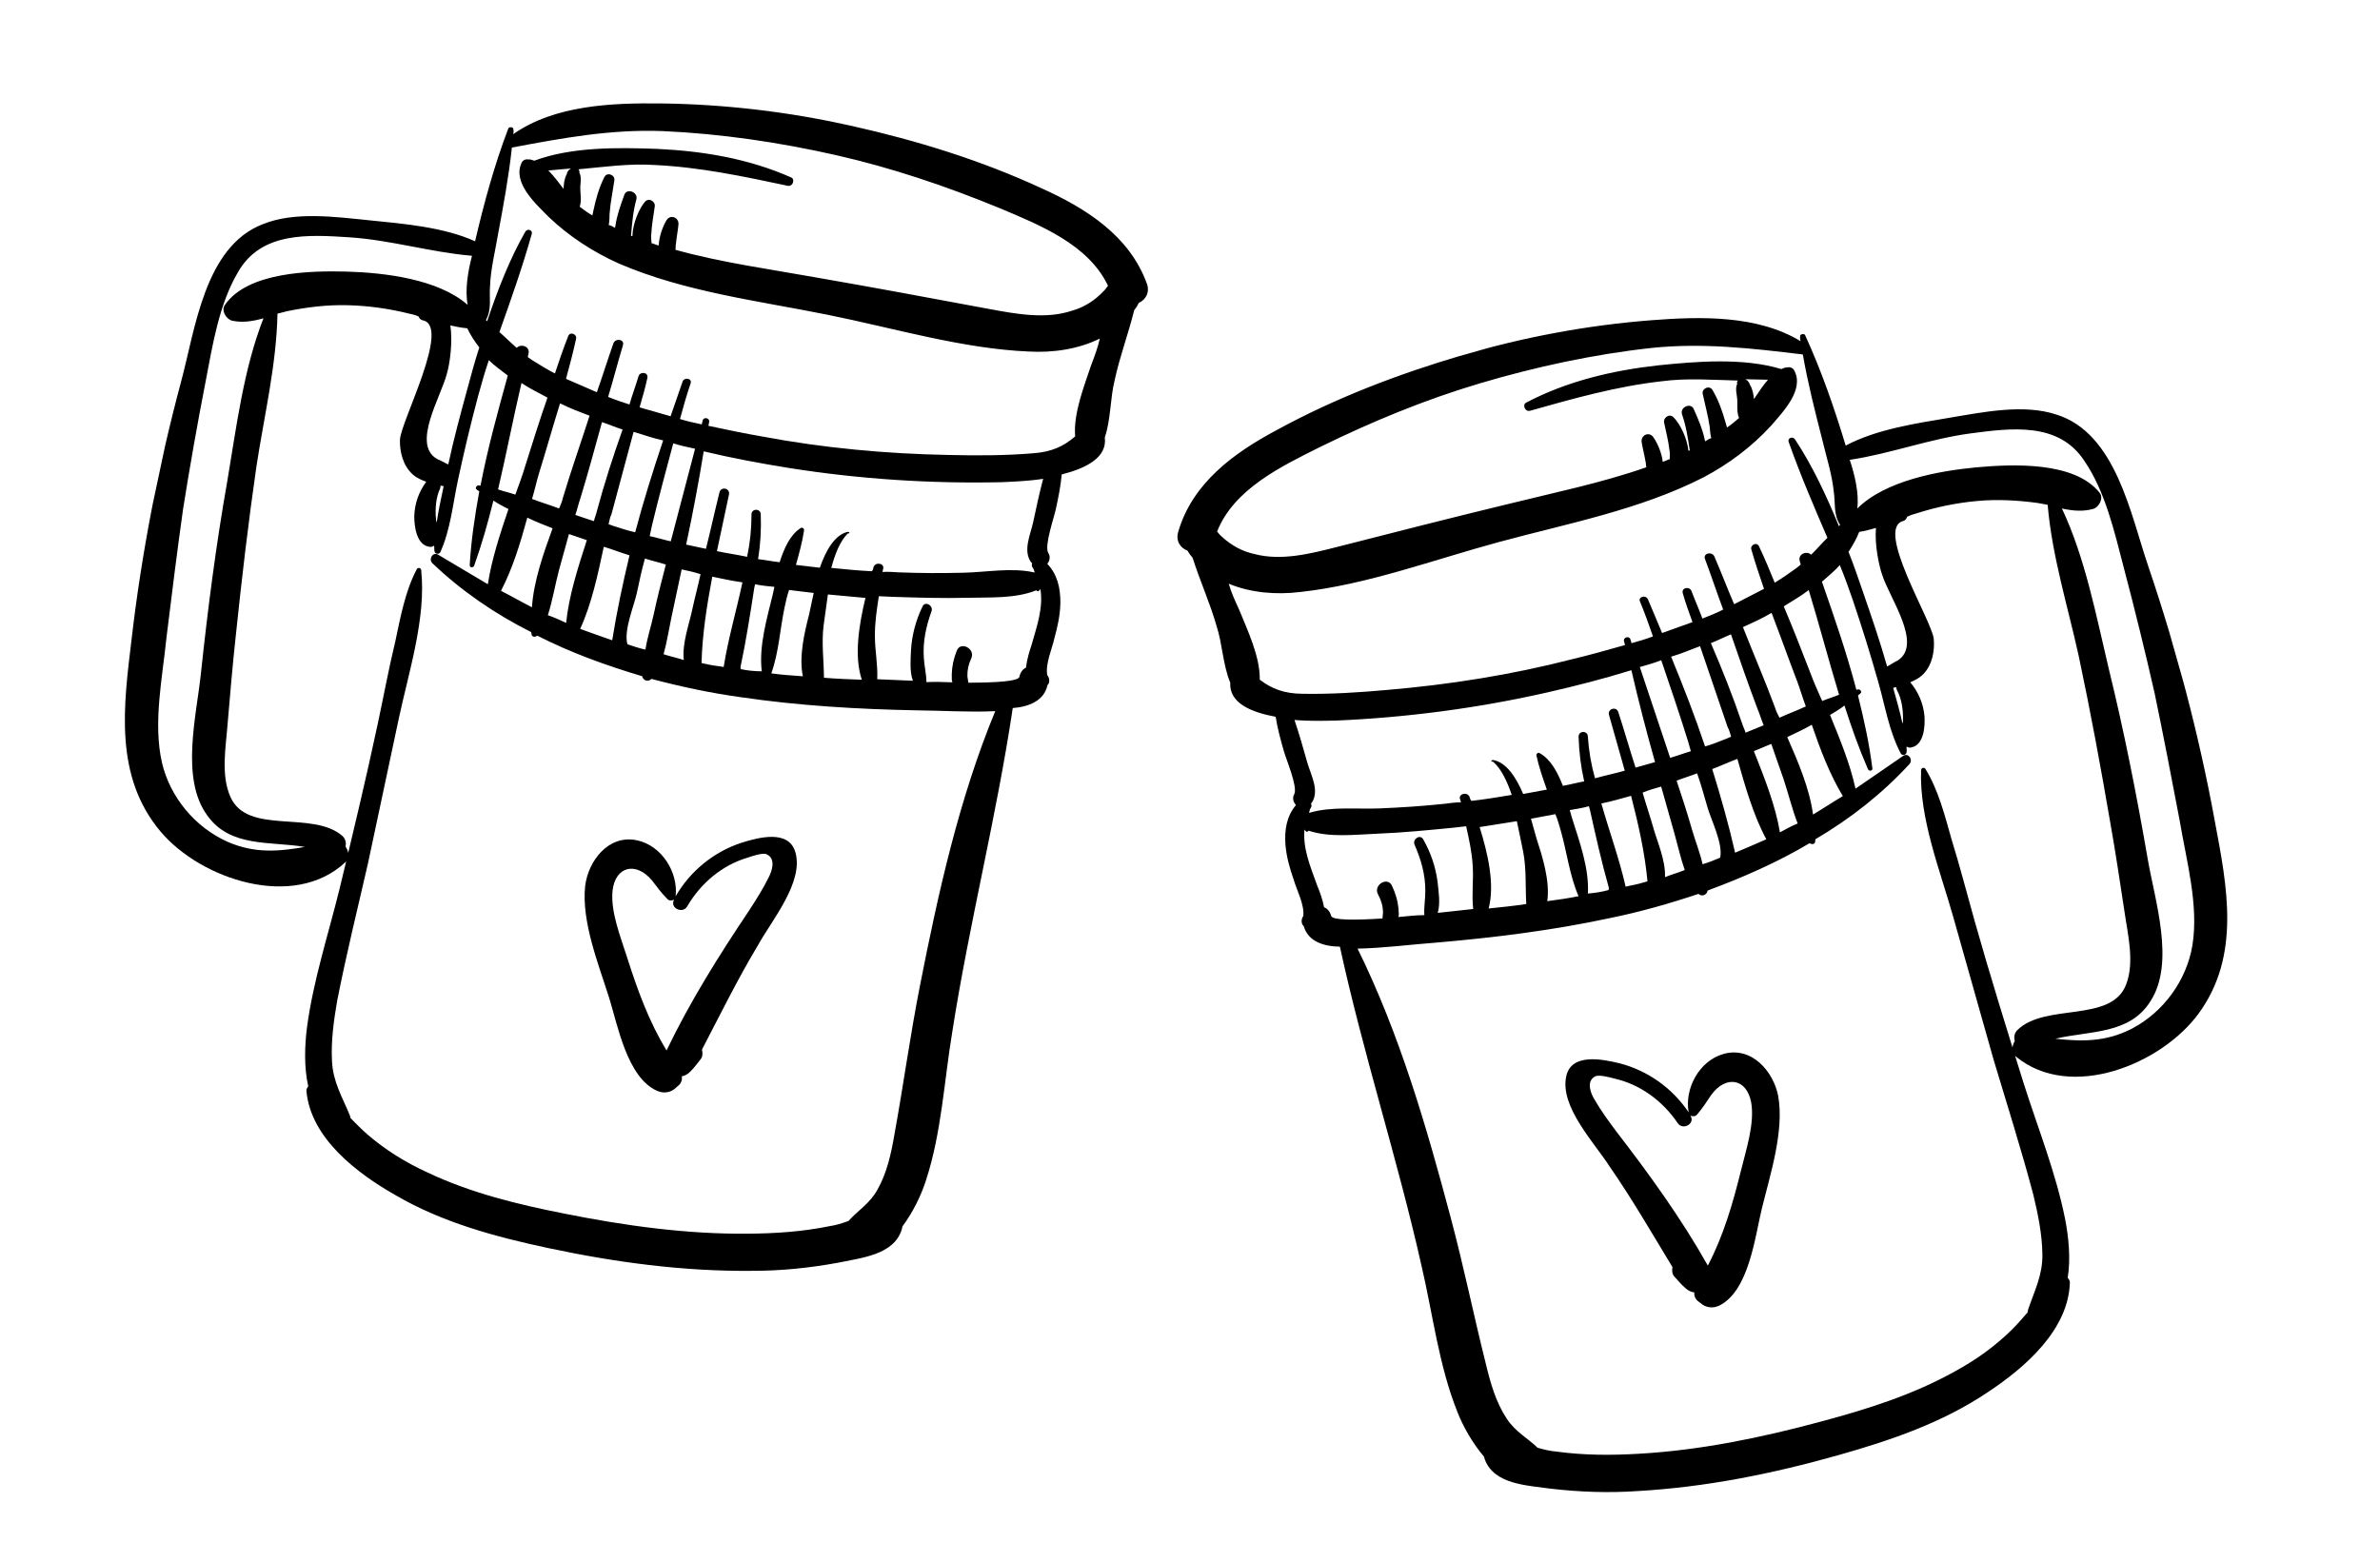 <?xml version="1.0" encoding="UTF-8"?> <svg xmlns="http://www.w3.org/2000/svg" width="99" height="65" viewBox="0 0 99 65" fill="none"><g clip-path="url(#clip0_416_21686)"><path d="M47.702 11.79C46.977 9.807 45.181 8.668 43.321 7.831C40.799 6.664 38.139 5.846 35.433 5.239C32.819 4.651 30.148 4.335 27.48 4.303C25.446 4.28 23.07 4.373 21.347 5.583C21.36 5.523 21.373 5.462 21.355 5.396C21.381 5.275 21.161 5.26 21.142 5.35C20.564 6.867 20.133 8.446 19.762 10.038C18.455 9.445 16.765 9.306 15.362 9.165C13.959 9.024 12.258 8.788 10.933 9.326C8.505 10.259 8.121 13.709 7.531 15.884C6.597 19.374 5.888 23.007 5.472 26.607C5.138 29.373 4.742 32.284 6.672 34.587C8.349 36.583 12.214 37.878 14.36 35.876C14.557 35.697 14.517 35.436 14.373 35.216C14.405 35.066 14.376 34.902 14.243 34.779C13.008 33.696 10.298 34.759 9.588 33.158C9.176 32.25 9.396 31.067 9.466 30.137C9.571 28.898 9.675 27.659 9.81 26.427C10.054 24.082 10.329 21.745 10.664 19.42C10.979 17.343 11.502 15.184 11.542 13.049C11.677 13.015 11.811 12.98 11.946 12.946C12.778 12.776 13.628 12.674 14.483 12.698C15.338 12.722 16.173 12.837 17.02 13.048C17.142 13.074 17.264 13.1 17.409 13.163C17.427 13.23 17.506 13.309 17.567 13.322C18.798 13.521 16.674 17.515 16.636 18.295C16.625 18.797 16.759 19.361 17.159 19.73C17.346 19.896 17.523 19.965 17.729 20.041C17.413 20.478 17.25 20.948 17.232 21.48C17.234 21.922 17.33 22.667 17.854 22.747C17.915 22.76 18.013 22.749 18.056 22.696C18.074 22.762 18.055 22.853 18.072 22.92C18.077 23.047 18.26 23.086 18.316 22.971C18.735 22.052 18.837 20.97 19.043 20.005C19.293 18.829 19.58 17.629 19.891 16.465C20.031 15.959 20.164 15.483 20.334 14.983C20.57 15.223 20.849 15.408 21.122 15.624C20.703 17.142 20.284 18.661 19.987 20.206C19.957 20.2 19.926 20.193 19.926 20.193C19.835 20.174 19.742 20.311 19.827 20.361C19.851 20.398 19.912 20.411 19.936 20.447C19.748 21.479 19.597 22.488 19.538 23.515C19.543 23.642 19.708 23.614 19.727 23.524C20.041 22.645 20.295 21.753 20.524 20.825C20.718 20.961 20.949 21.073 21.15 21.178C20.803 22.208 20.45 23.268 20.293 24.306C19.613 23.91 18.909 23.476 18.229 23.079C18.005 22.937 17.806 23.273 17.994 23.439C19.185 24.575 20.573 25.533 22.098 26.299C22.092 26.329 22.116 26.365 22.11 26.396C22.145 26.529 22.28 26.495 22.353 26.447C23.732 27.151 25.211 27.686 26.709 28.131C26.761 28.331 26.975 28.377 27.098 28.245C28.334 28.571 29.584 28.837 30.822 29.006C33.23 29.361 35.684 29.505 38.126 29.552C39.207 29.561 40.305 29.637 41.399 29.586C39.89 33.237 39.025 37.152 38.264 41.025C37.858 43.083 37.581 45.136 37.205 47.2C37.069 47.991 36.895 48.805 36.491 49.507C36.18 50.072 35.67 50.373 35.293 50.797C35.017 50.896 34.778 50.971 34.515 51.01C33.383 51.242 32.253 51.317 31.104 51.325C28.551 51.349 25.984 50.992 23.479 50.49C21.523 50.105 19.555 49.624 17.763 48.769C16.863 48.357 16.02 47.831 15.293 47.203C15.051 46.994 14.816 46.755 14.58 46.516C14.586 46.485 14.562 46.449 14.544 46.382C14.229 45.621 13.85 45.005 13.81 44.145C13.764 43.315 13.883 42.458 14.025 41.637C14.399 39.73 14.865 37.843 15.3 35.949C15.729 33.929 16.16 31.908 16.59 29.887C17 27.957 17.732 25.716 17.52 23.717C17.509 23.62 17.387 23.594 17.338 23.678C16.858 24.584 16.657 25.677 16.446 26.672C16.171 27.812 15.958 28.964 15.714 30.11C15.226 32.403 14.678 34.682 14.129 36.961C13.657 38.879 13.027 40.794 12.768 42.757C12.675 43.493 12.641 44.401 12.822 45.196C12.779 45.25 12.729 45.334 12.747 45.4C12.934 47.364 14.855 48.813 16.446 49.719C18.401 50.86 20.599 51.454 22.823 51.927C25.596 52.517 28.413 52.896 31.253 52.87C32.462 52.874 33.667 52.752 34.86 52.533C35.827 52.329 37.19 52.21 37.512 51.143C37.519 51.113 37.532 51.053 37.538 51.023C37.984 50.424 38.327 49.709 38.523 49.088C39.166 47.113 39.274 44.96 39.613 42.92C40.319 38.404 41.451 33.979 42.127 29.457C42.775 29.406 43.431 29.167 43.572 28.503L43.615 28.45C43.672 28.335 43.643 28.172 43.564 28.092C43.471 27.631 43.771 26.97 43.861 26.547C43.994 26.071 44.097 25.588 44.108 25.087C44.114 24.457 43.98 23.893 43.563 23.457C43.65 23.349 43.719 23.175 43.598 22.992C43.443 22.675 43.839 21.561 43.922 21.169C44.019 20.717 44.121 20.234 44.163 19.739C45.173 19.481 46.064 19.04 45.956 18.197C46.208 17.462 46.181 16.542 46.365 15.825C46.577 14.83 46.935 13.897 47.177 12.908C47.264 12.8 47.314 12.716 47.37 12.602C47.652 12.473 47.844 12.167 47.702 11.79ZM14.43 11.299C12.91 11.26 10.32 11.307 9.359 12.679C9.18 12.925 9.42 13.291 9.664 13.343C10.091 13.434 10.519 13.367 10.96 13.241C10.126 15.365 9.832 17.793 9.455 20.014C8.988 22.657 8.643 25.327 8.358 28.009C8.182 29.737 7.489 32.396 8.627 33.931C9.584 35.269 11.236 34.99 12.681 35.235C11.623 35.419 10.614 35.52 9.477 35.026C8.109 34.419 7.072 33.158 6.738 31.732C6.359 30.074 6.756 28.204 6.927 26.507C7.147 24.725 7.366 22.943 7.617 21.168C7.898 19.399 8.209 17.637 8.557 15.851C8.848 14.336 9.109 12.658 9.905 11.314C10.869 9.627 12.846 9.764 14.543 9.873C16.27 9.988 17.913 10.496 19.634 10.641C19.469 11.268 19.332 12.059 19.454 12.684C18.219 11.601 15.981 11.345 14.43 11.299ZM18.135 21.577C18.096 21.159 18.132 20.694 18.307 20.321C18.319 20.261 18.326 20.231 18.332 20.201C18.363 20.207 18.424 20.22 18.454 20.227C18.345 20.739 18.236 21.252 18.164 21.741C18.146 21.674 18.128 21.608 18.135 21.577ZM19.449 16.151C19.163 17.193 18.871 18.266 18.647 19.322C18.501 19.259 18.361 19.166 18.185 19.097C17.104 18.489 18.358 16.486 18.594 15.527C18.708 15.142 18.84 14.224 18.731 13.539C18.974 13.591 19.188 13.636 19.438 13.658C19.569 13.938 19.738 14.194 19.937 14.457C19.754 15.017 19.601 15.584 19.449 16.151ZM21.437 20.578C21.2 20.495 20.956 20.444 20.718 20.362C21.063 18.89 21.347 17.406 21.692 15.934C22.026 16.163 22.403 16.338 22.773 16.543C22.446 17.482 22.149 18.428 21.852 19.373C21.738 19.759 21.588 20.168 21.437 20.578ZM22.127 25.264C21.696 25.047 21.271 24.798 20.84 24.581C21.326 23.643 21.642 22.607 21.934 21.535C22.28 21.703 22.633 21.841 22.986 21.979C22.602 23.032 22.2 24.176 22.127 25.264ZM23.414 20.715C23.382 20.865 23.319 21.01 23.257 21.154C22.874 21.009 22.484 20.895 22.131 20.757C22.239 20.401 22.316 20.039 22.423 19.684C22.726 18.708 22.993 17.756 23.296 16.78C23.727 16.998 24.141 17.149 24.524 17.294C24.145 18.474 23.749 19.588 23.414 20.715ZM23.55 25.914C23.288 25.795 23.057 25.683 22.79 25.595C22.985 24.974 23.09 24.334 23.255 23.707C23.395 23.201 23.528 22.725 23.667 22.219C23.904 22.301 24.172 22.389 24.41 22.471C24.038 23.622 23.659 24.802 23.55 25.914ZM24.819 21.297C24.793 21.418 24.737 21.532 24.705 21.683C24.437 21.594 24.2 21.512 23.932 21.424C24.014 21.189 24.065 20.948 24.147 20.713C24.463 19.677 24.755 18.604 25.041 17.561C25.308 17.65 25.6 17.775 25.898 17.87C25.502 18.983 25.13 20.134 24.819 21.297ZM24.133 26.164C24.608 25.13 24.871 23.894 25.115 22.747C25.474 22.855 25.827 22.994 26.186 23.102C25.906 24.271 25.655 25.448 25.466 26.637C24.991 26.473 24.547 26.315 24.133 26.164ZM26.422 22.143C26.148 22.084 25.85 21.989 25.582 21.901C25.491 21.881 25.406 21.832 25.314 21.812C25.346 21.662 25.378 21.511 25.434 21.397C25.739 20.264 26.05 19.1 26.355 17.967C26.776 18.088 27.159 18.233 27.585 18.323C27.151 19.618 26.753 20.889 26.422 22.143ZM27.193 25.554C27.09 26.037 26.92 26.537 26.848 27.026C26.604 26.974 26.337 26.885 26.099 26.803C25.934 26.232 26.378 25.192 26.488 24.679C26.59 24.196 26.693 23.714 26.826 23.238C27.124 23.333 27.399 23.391 27.697 23.486C27.519 24.173 27.341 24.86 27.193 25.554ZM27.902 22.521C27.598 22.456 27.33 22.367 27.025 22.303C27.057 22.152 27.083 22.031 27.115 21.88C27.389 20.741 27.701 19.577 28.005 18.444C28.304 18.539 28.608 18.604 28.913 18.669C28.57 19.983 28.233 21.267 27.902 22.521ZM27.603 27.218C27.743 26.712 27.822 26.192 27.924 25.71C28.066 25.046 28.213 24.352 28.354 23.689C28.629 23.747 28.872 23.799 29.14 23.888C29.031 24.4 28.891 24.907 28.782 25.419C28.667 25.962 28.365 26.781 28.444 27.46C28.176 27.371 27.871 27.306 27.603 27.218ZM30.102 27.749C29.919 27.71 29.73 27.702 29.517 27.656C29.395 27.631 29.303 27.611 29.181 27.585C29.212 26.394 29.401 25.204 29.628 23.991C30.054 24.082 30.45 24.166 30.883 24.227C30.633 25.403 30.291 26.56 30.102 27.749ZM30.815 27.838C30.822 27.808 30.798 27.771 30.804 27.741C31.035 26.655 31.205 25.557 31.375 24.458C31.388 24.398 31.395 24.367 31.408 24.307C31.682 24.365 31.932 24.387 32.213 24.415C32.187 24.536 32.168 24.627 32.148 24.717C31.9 25.736 31.558 26.893 31.688 27.929C31.37 27.925 31.09 27.897 30.815 27.838ZM32.084 28.014C32.398 27.135 32.445 26.167 32.637 25.262C32.689 25.021 32.74 24.78 32.822 24.545C33.163 24.586 33.505 24.627 33.847 24.669C33.77 25.03 33.699 25.362 33.654 25.573C33.476 26.261 33.221 27.31 33.396 28.135C32.956 28.105 32.517 28.074 32.084 28.014ZM35.247 22.129C34.708 22.267 34.347 22.915 34.102 23.619C33.76 23.578 33.419 23.537 33.108 23.502C33.241 23.026 33.374 22.55 33.446 22.061C33.459 22.001 33.38 21.921 33.306 21.968C32.864 22.252 32.62 22.8 32.431 23.39C32.12 23.355 31.846 23.297 31.534 23.262C31.632 22.652 31.669 22.03 31.645 21.394C31.636 21.14 31.251 21.152 31.26 21.407C31.26 22.006 31.199 22.592 31.077 23.165C30.651 23.074 30.248 23.02 29.822 22.929C29.989 22.145 30.155 21.361 30.322 20.577C30.38 20.305 29.984 20.221 29.926 20.492C29.729 21.27 29.562 22.054 29.365 22.832C29.09 22.774 28.816 22.715 28.542 22.657C28.818 21.36 29.064 20.057 29.272 18.777C30.454 19.06 31.649 19.282 32.819 19.469C35.746 19.934 38.73 20.127 41.674 20.06C42.029 20.041 42.701 20.026 43.392 19.921C43.233 20.518 43.105 21.121 42.976 21.724C42.867 22.237 42.53 22.922 42.904 23.412C42.904 23.412 42.904 23.412 42.934 23.418C42.922 23.478 42.902 23.569 42.957 23.612C43.005 23.685 43.023 23.752 43.04 23.819C43.01 23.812 43.01 23.812 42.979 23.806C42.065 23.611 41.037 23.802 40.109 23.826C39.18 23.849 38.289 23.848 37.373 23.811C37.153 23.796 36.934 23.78 36.708 23.796C36.714 23.765 36.727 23.705 36.733 23.675C36.815 23.44 36.419 23.356 36.337 23.59C36.324 23.651 36.312 23.711 36.268 23.765C35.7 23.739 35.139 23.682 34.578 23.626C34.73 23.059 34.944 22.506 35.264 22.196C35.393 22.192 35.314 22.112 35.247 22.129ZM35.849 28.279C35.312 28.259 34.775 28.239 34.274 28.196C34.27 27.47 34.167 26.754 34.26 26.017C34.307 25.649 34.373 25.19 34.438 24.731C34.969 24.781 35.5 24.831 36 24.875C35.732 25.984 35.517 27.294 35.849 28.279C35.88 28.285 35.849 28.279 35.849 28.279ZM43.277 24.5C43.398 25.282 43.152 25.986 42.905 26.848C42.823 27.083 42.716 27.439 42.676 27.777C42.535 27.841 42.441 27.979 42.403 28.16C42.364 28.341 41.46 28.401 40.281 28.402C40.27 28.305 40.253 28.238 40.241 28.142C40.232 27.887 40.283 27.646 40.402 27.387C40.583 26.985 39.951 26.661 39.8 27.07C39.669 27.389 39.598 27.721 39.589 28.066C39.6 28.163 39.574 28.283 39.616 28.387C39.268 28.376 38.889 28.358 38.535 28.378C38.538 28.063 38.45 27.729 38.429 27.378C38.381 26.705 38.516 26.072 38.749 25.428C38.831 25.193 38.491 24.995 38.378 25.223C38.098 25.794 37.932 26.421 37.895 27.043C37.879 27.418 37.831 27.944 37.974 28.321C37.406 28.295 36.869 28.275 36.49 28.258C36.521 27.665 36.393 27.07 36.393 26.471C36.387 25.902 36.472 25.353 36.557 24.804C36.746 24.812 36.935 24.821 37.124 24.83C38.168 24.863 39.212 24.896 40.269 24.869C41.197 24.846 42.235 24.909 43.106 24.558C43.184 24.638 43.228 24.584 43.277 24.5ZM45.383 15.206C45.111 16.031 44.641 17.192 44.723 18.155C44.255 18.56 43.758 18.801 42.981 18.857C41.814 18.955 40.635 18.956 39.463 18.928C36.862 18.879 34.269 18.642 31.697 18.158C30.959 18.032 30.198 17.87 29.466 17.715C29.479 17.654 29.492 17.594 29.498 17.564C29.537 17.383 29.263 17.325 29.224 17.506C29.211 17.566 29.199 17.626 29.192 17.656C28.887 17.591 28.583 17.527 28.285 17.432C28.424 16.925 28.557 16.449 28.727 15.95C28.803 15.745 28.468 15.674 28.392 15.878C28.229 16.348 28.058 16.848 27.895 17.317C27.475 17.196 27.024 17.069 26.604 16.948C26.724 16.532 26.838 16.147 26.928 15.724C26.98 15.483 26.638 15.442 26.562 15.646C26.449 16.032 26.304 16.411 26.184 16.827C25.886 16.732 25.587 16.637 25.296 16.512C25.511 15.801 25.695 15.084 25.91 14.373C25.998 14.108 25.596 14.054 25.514 14.288C25.275 14.963 25.066 15.643 24.827 16.318C24.39 16.13 23.982 15.949 23.544 15.761C23.697 15.194 23.843 14.658 23.965 14.085C24.003 13.904 23.712 13.779 23.636 13.983C23.429 14.507 23.259 15.007 23.083 15.537C22.767 15.375 22.457 15.183 22.148 14.991C22.093 14.948 22.008 14.898 21.954 14.855C21.967 14.795 21.973 14.764 21.986 14.704C22.05 14.403 21.66 14.288 21.494 14.473C21.252 14.264 21.016 14.025 20.774 13.816C21.252 12.467 21.73 11.119 22.123 9.72C22.155 9.57 21.948 9.494 21.855 9.632C21.196 10.784 20.7 12.066 20.265 13.361C20.235 13.354 20.241 13.324 20.211 13.318C20.466 12.867 20.343 12.4 20.384 11.904C20.41 11.185 20.601 10.437 20.718 9.737C20.944 8.524 21.164 7.341 21.293 6.139C23.416 5.739 25.404 5.374 27.553 5.453C29.983 5.56 32.422 5.922 34.761 6.451C37.101 6.981 39.359 7.745 41.584 8.66C43.25 9.361 45.276 10.17 46.089 11.888C46.045 11.942 45.995 12.026 45.915 12.104C45.545 12.498 45.102 12.782 44.594 12.926C43.497 13.291 42.272 13.062 41.169 12.859C38.749 12.407 36.359 11.962 33.964 11.546C32.031 11.198 30.019 10.928 28.095 10.392C28.114 10.302 28.096 10.235 28.116 10.144C28.143 9.866 28.194 9.625 28.221 9.347C28.255 9.039 27.872 8.895 27.716 9.177C27.567 9.429 27.416 9.838 27.4 10.213C27.309 10.194 27.193 10.137 27.102 10.118C27.097 9.991 27.068 9.827 27.094 9.706C27.11 9.331 27.187 8.97 27.234 8.601C27.279 8.39 27 8.205 26.833 8.39C26.579 8.683 26.323 9.29 26.305 9.822C26.275 9.816 26.275 9.816 26.244 9.809L26.25 9.779C26.292 9.284 26.334 8.788 26.474 8.282C26.538 7.98 26.063 7.816 25.968 8.111C25.818 8.521 25.66 8.96 25.601 9.389C25.595 9.419 25.588 9.449 25.582 9.479C25.497 9.43 25.412 9.38 25.32 9.361C25.353 9.21 25.354 9.052 25.356 8.895C25.391 8.43 25.487 7.977 25.553 7.518C25.605 7.277 25.252 7.139 25.14 7.367C24.921 7.794 24.788 8.27 24.686 8.752C24.673 8.813 24.653 8.903 24.641 8.964C24.471 8.864 24.277 8.729 24.113 8.599C24.195 8.364 24.148 8.134 24.139 7.88C24.129 7.625 24.211 7.39 24.097 7.177C24.097 7.177 24.097 7.177 24.104 7.147C24.11 7.117 24.086 7.08 24.062 7.043C25.101 6.949 26.153 6.795 27.221 6.864C29.113 6.952 30.941 7.341 32.769 7.73C32.983 7.775 33.084 7.45 32.907 7.381C31.132 6.593 29.224 6.282 27.332 6.194C25.72 6.135 23.785 6.102 22.227 6.685C22.136 6.665 22.081 6.622 21.984 6.633C21.892 6.613 21.758 6.648 21.701 6.762C21.302 7.591 22.264 8.458 22.814 9.016C23.661 9.827 24.668 10.483 25.744 10.964C28.486 12.146 31.56 12.517 34.43 13.096C37.179 13.649 40.022 14.507 42.799 14.625C43.806 14.681 44.858 14.527 45.748 14.086C45.671 14.448 45.527 14.827 45.383 15.206ZM23.443 7.858C23.244 7.595 23.045 7.332 22.809 7.092C23.133 7.067 23.427 7.034 23.751 7.009L23.714 7.032C23.64 7.08 23.59 7.164 23.571 7.254C23.465 7.452 23.451 7.67 23.443 7.858Z" fill="black"></path><path d="M33.082 35.446C32.805 34.504 31.555 34.837 30.838 35.063C29.674 35.446 28.707 36.249 28.104 37.287C28.218 36.302 27.534 35.179 26.498 34.959C25.309 34.706 24.467 35.819 24.34 36.864C24.185 38.345 24.893 40.103 25.331 41.489C25.692 42.638 26.084 44.834 27.337 45.384C27.628 45.509 27.928 45.447 28.132 45.238C28.169 45.214 28.212 45.16 28.249 45.137C28.329 45.059 28.392 44.915 28.357 44.781C28.491 44.747 28.596 44.706 28.719 44.575C28.879 44.419 29.016 44.228 29.146 44.066C29.232 43.959 29.234 43.801 29.199 43.668C29.953 42.22 30.682 40.736 31.521 39.338C32.094 38.294 33.454 36.691 33.082 35.446ZM31.959 36.531C31.735 36.988 31.449 37.431 31.164 37.875C29.905 39.751 28.7 41.67 27.727 43.701C26.994 42.505 26.513 41.173 26.093 39.854C25.827 39.009 25.386 37.938 25.481 37.044C25.601 36.029 26.47 35.836 27.128 36.638C27.326 36.901 27.525 37.164 27.761 37.403C27.84 37.483 27.937 37.472 28.042 37.431C27.843 37.767 28.39 38.041 28.588 37.705C29.142 36.751 30.035 35.995 31.089 35.684C31.26 35.626 31.708 35.468 31.884 35.538C32.291 35.719 32.115 36.249 31.959 36.531Z" fill="black"></path></g><g clip-path="url(#clip1_416_21686)"><path d="M49.011 22.122C49.604 20.096 51.321 18.841 53.122 17.884C55.562 16.553 58.163 15.562 60.823 14.778C63.392 14.02 66.037 13.529 68.698 13.322C70.725 13.165 73.103 13.102 74.901 14.196C74.884 14.137 74.867 14.078 74.881 14.01C74.847 13.891 75.065 13.861 75.09 13.95C75.766 15.426 76.301 16.973 76.775 18.538C78.04 17.86 79.718 17.61 81.108 17.377C82.499 17.144 84.181 16.797 85.539 17.247C88.023 18.018 88.632 21.435 89.364 23.568C90.525 26.989 91.472 30.567 92.123 34.132C92.638 36.87 93.225 39.749 91.45 42.173C89.908 44.275 86.137 45.822 83.864 43.964C83.655 43.799 83.678 43.536 83.808 43.307C83.766 43.159 83.784 42.994 83.908 42.862C85.069 41.701 87.844 42.583 88.447 40.939C88.798 40.006 88.501 38.84 88.37 37.916C88.184 36.687 87.999 35.458 87.783 34.237C87.385 31.914 86.958 29.599 86.47 27.302C86.02 25.25 85.356 23.13 85.176 21.002C85.039 20.977 84.902 20.951 84.766 20.926C83.924 20.811 83.069 20.764 82.218 20.845C81.367 20.925 80.54 21.094 79.71 21.361C79.59 21.395 79.47 21.429 79.328 21.501C79.315 21.569 79.242 21.654 79.182 21.671C77.966 21.95 80.348 25.795 80.437 26.571C80.482 27.071 80.384 27.643 80.01 28.038C79.834 28.216 79.662 28.296 79.461 28.385C79.805 28.801 79.999 29.259 80.052 29.788C80.079 30.229 80.032 30.98 79.514 31.094C79.454 31.111 79.356 31.107 79.309 31.056C79.296 31.123 79.321 31.212 79.308 31.28C79.312 31.407 79.132 31.458 79.068 31.348C78.59 30.458 78.416 29.385 78.148 28.436C77.821 27.278 77.456 26.1 77.069 24.959C76.896 24.464 76.732 23.997 76.529 23.51C76.31 23.764 76.044 23.967 75.786 24.201C76.304 25.689 76.821 27.177 77.219 28.698C77.249 28.69 77.279 28.681 77.279 28.681C77.369 28.656 77.471 28.787 77.389 28.843C77.368 28.881 77.308 28.898 77.286 28.936C77.541 29.953 77.758 30.949 77.885 31.971C77.888 32.098 77.722 32.081 77.697 31.992C77.325 31.136 77.014 30.262 76.724 29.351C76.539 29.499 76.316 29.627 76.123 29.745C76.536 30.75 76.958 31.784 77.183 32.81C77.836 32.369 78.51 31.891 79.162 31.45C79.376 31.293 79.597 31.615 79.421 31.793C78.307 33.005 76.984 34.052 75.513 34.916C75.521 34.946 75.499 34.984 75.508 35.014C75.481 35.15 75.345 35.124 75.268 35.082C73.938 35.874 72.498 36.505 71.033 37.048C70.993 37.251 70.783 37.31 70.652 37.188C69.439 37.594 68.21 37.942 66.986 38.191C64.606 38.704 62.167 39.008 59.733 39.216C58.656 39.296 57.564 39.444 56.47 39.465C58.216 43.009 59.336 46.858 60.349 50.674C60.89 52.7 61.302 54.731 61.812 56.765C62 57.545 62.227 58.347 62.676 59.021C63.024 59.563 63.552 59.831 63.956 60.229C64.238 60.31 64.481 60.369 64.746 60.39C65.891 60.547 67.024 60.548 68.171 60.48C70.72 60.337 73.258 59.812 75.724 59.147C77.651 58.634 79.583 58.024 81.316 57.054C82.186 56.583 82.993 56.003 83.677 55.329C83.904 55.104 84.124 54.85 84.344 54.596C84.335 54.566 84.357 54.528 84.37 54.46C84.635 53.68 84.972 53.04 84.956 52.18C84.947 51.349 84.772 50.501 84.576 49.691C84.078 47.813 83.489 45.961 82.931 44.1C82.369 42.112 81.807 40.123 81.245 38.135C80.709 36.236 79.832 34.048 79.911 32.039C79.916 31.942 80.036 31.908 80.091 31.988C80.629 32.862 80.901 33.938 81.178 34.918C81.526 36.037 81.815 37.173 82.134 38.301C82.771 40.556 83.468 42.794 84.166 45.033C84.762 46.915 85.517 48.784 85.904 50.726C86.046 51.455 86.139 52.358 86.01 53.163C86.057 53.214 86.112 53.295 86.099 53.363C86.041 55.334 84.219 56.906 82.692 57.914C80.816 59.181 78.662 59.919 76.473 60.537C73.746 61.308 70.959 61.871 68.124 62.032C66.917 62.116 65.708 62.073 64.503 61.933C63.524 61.793 62.156 61.763 61.764 60.72C61.756 60.691 61.739 60.631 61.731 60.602C61.247 60.033 60.857 59.343 60.621 58.736C59.849 56.807 59.6 54.667 59.129 52.653C58.127 48.193 56.706 43.852 55.735 39.384C55.085 39.376 54.415 39.181 54.23 38.528L54.184 38.477C54.12 38.367 54.138 38.201 54.211 38.117C54.274 37.65 53.931 37.01 53.813 36.595C53.649 36.128 53.515 35.654 53.471 35.153C53.423 34.526 53.52 33.954 53.908 33.492C53.814 33.39 53.734 33.22 53.842 33.03C53.976 32.703 53.508 31.618 53.399 31.232C53.273 30.787 53.139 30.312 53.064 29.821C52.039 29.63 51.122 29.248 51.174 28.4C50.874 27.684 50.841 26.764 50.61 26.06C50.333 25.081 49.915 24.174 49.608 23.203C49.515 23.101 49.459 23.02 49.396 22.91C49.106 22.8 48.894 22.508 49.011 22.122ZM82.179 19.446C83.693 19.306 86.28 19.184 87.329 20.49C87.525 20.723 87.309 21.104 87.069 21.172C86.649 21.291 86.218 21.253 85.769 21.155C86.741 23.22 87.194 25.623 87.716 27.815C88.356 30.422 88.876 33.063 89.335 35.721C89.625 37.433 90.491 40.041 89.456 41.647C88.589 43.045 86.923 42.876 85.497 43.214C86.565 43.329 87.578 43.363 88.68 42.795C90.005 42.1 90.958 40.774 91.197 39.328C91.467 37.65 90.947 35.81 90.665 34.127C90.329 32.364 89.992 30.6 89.626 28.845C89.229 27.099 88.803 25.361 88.338 23.601C87.949 22.109 87.577 20.452 86.695 19.163C85.623 17.543 83.659 17.81 81.973 18.03C80.257 18.258 78.65 18.873 76.943 19.131C77.149 19.746 77.337 20.526 77.257 21.157C78.417 19.996 80.634 19.594 82.179 19.446ZM79.157 29.945C79.168 29.525 79.102 29.063 78.903 28.703C78.887 28.644 78.878 28.614 78.87 28.584C78.84 28.593 78.78 28.61 78.75 28.618C78.893 29.123 79.035 29.627 79.139 30.11C79.153 30.043 79.166 29.975 79.157 29.945ZM77.49 24.616C77.843 25.638 78.205 26.689 78.498 27.728C78.64 27.656 78.773 27.554 78.945 27.474C79.983 26.796 78.6 24.879 78.301 23.938C78.162 23.561 77.971 22.654 78.034 21.963C77.795 22.031 77.585 22.09 77.337 22.128C77.224 22.416 77.073 22.683 76.892 22.959C77.111 23.506 77.3 24.061 77.49 24.616ZM75.797 29.164C76.028 29.067 76.268 28.999 76.499 28.902C76.059 27.456 75.678 25.994 75.237 24.548C74.919 24.798 74.555 24.997 74.198 25.226C74.587 26.142 74.945 27.066 75.303 27.99C75.442 28.367 75.62 28.766 75.797 29.164ZM75.416 33.886C75.832 33.641 76.24 33.365 76.656 33.12C76.109 32.216 75.726 31.203 75.364 30.152C75.029 30.343 74.686 30.504 74.343 30.665C74.795 31.691 75.272 32.806 75.416 33.886ZM73.833 29.431C73.875 29.579 73.947 29.719 74.019 29.859C74.392 29.69 74.773 29.55 75.116 29.389C74.985 29.041 74.885 28.685 74.754 28.337C74.387 27.384 74.059 26.451 73.692 25.497C73.276 25.743 72.873 25.921 72.5 26.09C72.956 27.243 73.424 28.329 73.833 29.431ZM74.039 34.628C74.292 34.492 74.515 34.365 74.777 34.259C74.541 33.653 74.394 33.022 74.188 32.407C74.016 31.911 73.852 31.445 73.679 30.948C73.448 31.046 73.186 31.152 72.955 31.249C73.402 32.373 73.857 33.526 74.039 34.628ZM72.469 30.105C72.503 30.223 72.567 30.334 72.609 30.482C72.87 30.376 73.101 30.279 73.363 30.173C73.266 29.944 73.199 29.706 73.102 29.477C72.718 28.464 72.356 27.413 72.003 26.391C71.741 26.497 71.458 26.641 71.167 26.756C71.636 27.841 72.082 28.964 72.469 30.105ZM73.473 34.916C72.931 33.916 72.588 32.699 72.269 31.571C71.918 31.703 71.575 31.864 71.223 31.995C71.58 33.144 71.907 34.301 72.175 35.475C72.638 35.28 73.07 35.094 73.473 34.916ZM70.925 31.054C71.195 30.978 71.486 30.863 71.748 30.757C71.838 30.732 71.919 30.677 72.009 30.651C71.967 30.503 71.925 30.355 71.862 30.244C71.483 29.134 71.096 27.993 70.717 26.883C70.306 27.031 69.933 27.2 69.513 27.319C70.032 28.582 70.513 29.824 70.925 31.054ZM70.38 34.508C70.514 34.983 70.717 35.471 70.821 35.954C71.061 35.886 71.322 35.78 71.553 35.683C71.681 35.102 71.169 34.093 71.026 33.589C70.892 33.114 70.758 32.639 70.594 32.173C70.302 32.287 70.033 32.364 69.741 32.478C69.964 33.152 70.187 33.826 70.38 34.508ZM69.473 31.528C69.773 31.444 70.034 31.338 70.334 31.253C70.292 31.105 70.258 30.986 70.216 30.837C69.868 29.718 69.481 28.578 69.102 27.467C68.811 27.582 68.511 27.666 68.211 27.751C68.64 29.04 69.061 30.299 69.473 31.528ZM70.08 36.196C69.907 35.7 69.795 35.187 69.661 34.712C69.476 34.059 69.283 33.376 69.099 32.724C68.829 32.8 68.589 32.868 68.328 32.974C68.47 33.478 68.643 33.974 68.785 34.478C68.936 35.013 69.291 35.81 69.257 36.492C69.519 36.386 69.819 36.301 70.08 36.196ZM67.622 36.89C67.802 36.839 67.99 36.818 68.2 36.759C68.32 36.725 68.41 36.7 68.529 36.666C68.421 35.479 68.154 34.304 67.848 33.109C67.428 33.228 67.039 33.338 66.611 33.427C66.938 34.584 67.355 35.716 67.622 36.89ZM66.916 37.026C66.907 36.996 66.929 36.958 66.921 36.928C66.619 35.86 66.377 34.775 66.135 33.689C66.118 33.63 66.109 33.6 66.093 33.541C65.823 33.617 65.575 33.655 65.297 33.702C65.33 33.821 65.355 33.91 65.38 33.999C65.695 34.999 66.112 36.131 66.051 37.174C66.368 37.148 66.646 37.102 66.916 37.026ZM65.662 37.284C65.29 36.428 65.18 35.465 64.928 34.575C64.861 34.338 64.794 34.1 64.697 33.871C64.359 33.935 64.021 33.998 63.683 34.062C63.783 34.418 63.876 34.744 63.934 34.952C64.157 35.626 64.481 36.656 64.361 37.491C64.797 37.432 65.233 37.373 65.662 37.284ZM62.119 31.62C62.665 31.722 63.068 32.345 63.359 33.032C63.697 32.968 64.035 32.905 64.344 32.85C64.179 32.383 64.015 31.917 63.911 31.434C63.894 31.375 63.968 31.29 64.044 31.332C64.504 31.587 64.784 32.117 65.011 32.693C65.32 32.638 65.589 32.562 65.897 32.507C65.76 31.905 65.682 31.286 65.664 30.65C65.657 30.396 66.042 30.383 66.049 30.637C66.088 31.235 66.188 31.816 66.347 32.38C66.767 32.261 67.165 32.181 67.585 32.062C67.367 31.29 67.148 30.519 66.93 29.747C66.855 29.48 67.245 29.37 67.32 29.637C67.568 30.4 67.786 31.172 68.034 31.935C68.304 31.859 68.574 31.782 68.844 31.706C68.483 30.43 68.152 29.146 67.86 27.882C66.699 28.242 65.522 28.543 64.366 28.806C61.476 29.462 58.511 29.852 55.569 29.978C55.214 29.982 54.543 30.012 53.846 29.952C54.044 30.537 54.212 31.131 54.379 31.724C54.522 32.229 54.903 32.89 54.562 33.403C54.562 33.403 54.562 33.403 54.532 33.411C54.549 33.471 54.574 33.56 54.523 33.606C54.48 33.683 54.466 33.75 54.453 33.818C54.483 33.81 54.483 33.81 54.513 33.801C55.412 33.547 56.451 33.67 57.379 33.632C58.307 33.594 59.196 33.535 60.108 33.438C60.326 33.408 60.544 33.379 60.771 33.379C60.762 33.349 60.745 33.29 60.737 33.26C60.64 33.031 61.03 32.921 61.127 33.15C61.144 33.209 61.16 33.269 61.207 33.319C61.772 33.256 62.328 33.163 62.884 33.07C62.695 32.514 62.446 31.976 62.105 31.688C61.977 31.692 62.05 31.607 62.119 31.62ZM61.922 37.796C62.456 37.741 62.991 37.686 63.488 37.61C63.445 36.885 63.5 36.164 63.359 35.435C63.288 35.071 63.192 34.617 63.096 34.163C62.57 34.248 62.044 34.333 61.547 34.409C61.888 35.498 62.188 36.791 61.922 37.796C61.892 37.804 61.922 37.796 61.922 37.796ZM54.261 34.513C54.193 35.302 54.484 35.989 54.787 36.832C54.884 37.061 55.015 37.409 55.077 37.744C55.222 37.799 55.324 37.93 55.374 38.108C55.425 38.286 56.331 38.286 57.507 38.211C57.512 38.113 57.525 38.045 57.53 37.948C57.523 37.693 57.456 37.456 57.32 37.206C57.113 36.816 57.722 36.451 57.9 36.85C58.052 37.159 58.144 37.486 58.176 37.829C58.171 37.927 58.205 38.045 58.17 38.151C58.517 38.117 58.893 38.075 59.248 38.071C59.224 37.757 59.29 37.418 59.288 37.066C59.292 36.392 59.115 35.769 58.841 35.142C58.744 34.913 59.07 34.693 59.197 34.913C59.515 35.464 59.721 36.079 59.799 36.698C59.839 37.071 59.922 37.592 59.804 37.978C60.369 37.914 60.904 37.859 61.28 37.817C61.211 37.228 61.3 36.626 61.26 36.028C61.229 35.46 61.108 34.918 60.987 34.375C60.799 34.396 60.611 34.417 60.423 34.438C59.383 34.54 58.344 34.642 57.287 34.684C56.359 34.722 55.328 34.853 54.436 34.56C54.363 34.645 54.316 34.594 54.261 34.513ZM51.55 25.378C51.875 26.183 52.42 27.311 52.402 28.277C52.896 28.651 53.407 28.858 54.186 28.863C55.357 28.884 56.533 28.808 57.701 28.703C60.293 28.483 62.865 28.076 65.4 27.424C66.128 27.25 66.877 27.039 67.597 26.835C67.58 26.776 67.563 26.717 67.555 26.687C67.504 26.509 67.774 26.433 67.824 26.611C67.841 26.67 67.858 26.729 67.866 26.759C68.166 26.674 68.466 26.59 68.757 26.475C68.585 25.979 68.421 25.513 68.218 25.025C68.129 24.826 68.459 24.733 68.548 24.932C68.742 25.39 68.944 25.878 69.138 26.335C69.55 26.187 69.991 26.03 70.402 25.882C70.255 25.475 70.116 25.098 69.999 24.683C69.931 24.445 70.269 24.382 70.358 24.581C70.497 24.958 70.666 25.327 70.814 25.734C71.105 25.619 71.396 25.505 71.679 25.361C71.418 24.666 71.187 23.962 70.926 23.267C70.82 23.008 71.218 22.928 71.315 23.157C71.598 23.814 71.851 24.479 72.134 25.137C72.558 24.92 72.953 24.713 73.377 24.497C73.188 23.941 73.007 23.416 72.848 22.852C72.797 22.674 73.08 22.53 73.169 22.729C73.41 23.238 73.612 23.725 73.823 24.242C74.128 24.06 74.424 23.848 74.72 23.637C74.772 23.59 74.853 23.535 74.905 23.488C74.888 23.429 74.88 23.399 74.863 23.34C74.779 23.043 75.16 22.903 75.339 23.077C75.567 22.852 75.786 22.598 76.014 22.373C75.448 21.059 74.883 19.745 74.399 18.376C74.357 18.227 74.558 18.139 74.66 18.27C75.394 19.377 75.973 20.623 76.492 21.886C76.521 21.878 76.513 21.848 76.543 21.84C76.259 21.407 76.351 20.932 76.277 20.441C76.204 19.724 75.965 18.991 75.802 18.3C75.496 17.104 75.199 15.939 74.992 14.747C72.847 14.488 70.839 14.255 68.7 14.475C66.283 14.741 63.873 15.262 61.573 15.944C59.273 16.626 57.071 17.537 54.91 18.596C53.293 19.405 51.326 20.346 50.627 22.114C50.674 22.165 50.729 22.245 50.814 22.317C51.21 22.686 51.67 22.941 52.187 23.051C53.306 23.343 54.513 23.034 55.601 22.759C57.985 22.149 60.34 21.548 62.704 20.976C64.609 20.502 66.599 20.099 68.484 19.439C68.459 19.349 68.472 19.282 68.447 19.193C68.401 18.917 68.334 18.68 68.289 18.404C68.235 18.099 68.608 17.93 68.782 18.201C68.947 18.442 69.124 18.841 69.165 19.214C69.255 19.189 69.367 19.125 69.457 19.1C69.453 18.973 69.471 18.807 69.438 18.688C69.397 18.315 69.296 17.959 69.225 17.595C69.167 17.387 69.433 17.184 69.612 17.358C69.884 17.633 70.18 18.222 70.232 18.752C70.262 18.744 70.262 18.744 70.292 18.735L70.284 18.706C70.21 18.214 70.135 17.722 69.963 17.226C69.879 16.929 70.342 16.735 70.456 17.023C70.633 17.421 70.819 17.849 70.906 18.273C70.915 18.303 70.923 18.333 70.931 18.362C71.013 18.307 71.094 18.252 71.184 18.227C71.142 18.078 71.131 17.922 71.119 17.765C71.053 17.303 70.927 16.858 70.831 16.404C70.764 16.167 71.107 16.006 71.234 16.226C71.48 16.637 71.644 17.104 71.778 17.578C71.795 17.638 71.82 17.727 71.837 17.786C72 17.676 72.185 17.528 72.339 17.388C72.242 17.159 72.273 16.926 72.266 16.671C72.259 16.417 72.162 16.188 72.262 15.968C72.262 15.968 72.262 15.968 72.253 15.938C72.245 15.908 72.266 15.87 72.288 15.832C71.245 15.806 70.185 15.721 69.124 15.861C67.242 16.073 65.443 16.581 63.645 17.089C63.435 17.148 63.312 16.83 63.484 16.75C65.203 15.847 67.087 15.411 68.969 15.2C70.574 15.035 72.503 14.874 74.095 15.353C74.185 15.328 74.237 15.281 74.335 15.286C74.425 15.26 74.561 15.286 74.625 15.396C75.078 16.197 74.175 17.125 73.663 17.719C72.871 18.583 71.91 19.304 70.868 19.855C68.209 21.215 65.166 21.786 62.34 22.553C59.634 23.286 56.853 24.328 54.09 24.628C53.088 24.751 52.029 24.666 51.111 24.284C51.212 24.64 51.381 25.009 51.55 25.378ZM72.959 16.604C73.14 16.328 73.322 16.053 73.541 15.798C73.216 15.794 72.921 15.781 72.596 15.777L72.635 15.798C72.711 15.841 72.766 15.921 72.792 16.01C72.91 16.201 72.939 16.417 72.959 16.604Z" fill="black"></path><path d="M65.153 44.766C65.368 43.808 66.637 44.058 67.367 44.236C68.554 44.542 69.572 45.28 70.242 46.276C70.063 45.301 70.672 44.135 71.692 43.847C72.861 43.517 73.774 44.573 73.969 45.607C74.222 47.074 73.63 48.875 73.285 50.287C73.001 51.457 72.753 53.673 71.54 54.305C71.257 54.449 70.953 54.407 70.736 54.211C70.698 54.19 70.651 54.139 70.613 54.118C70.528 54.046 70.456 53.906 70.482 53.77C70.346 53.745 70.239 53.711 70.107 53.588C69.937 53.444 69.788 53.262 69.648 53.109C69.554 53.007 69.542 52.85 69.569 52.715C68.721 51.32 67.896 49.887 66.967 48.547C66.327 47.543 64.864 46.033 65.153 44.766ZM66.345 45.775C66.599 46.216 66.913 46.64 67.227 47.064C68.607 48.853 69.935 50.689 71.04 52.652C71.692 51.41 72.085 50.049 72.417 48.705C72.627 47.845 72.997 46.747 72.843 45.861C72.657 44.856 71.777 44.721 71.173 45.564C70.992 45.84 70.811 46.115 70.592 46.369C70.519 46.454 70.42 46.45 70.314 46.416C70.534 46.738 70.006 47.047 69.786 46.725C69.171 45.809 68.23 45.114 67.158 44.872C66.983 44.826 66.526 44.698 66.355 44.779C65.96 44.986 66.171 45.504 66.345 45.775Z" fill="black"></path></g><defs><clipPath id="clip0_416_21686"><rect width="38.657" height="48.321" fill="white" transform="translate(10.815) rotate(12.013)"></rect></clipPath><clipPath id="clip1_416_21686"><rect width="38.657" height="48.321" fill="white" transform="matrix(-0.962 0.272 0.272 0.962 85.043 7.934)"></rect></clipPath></defs></svg> 